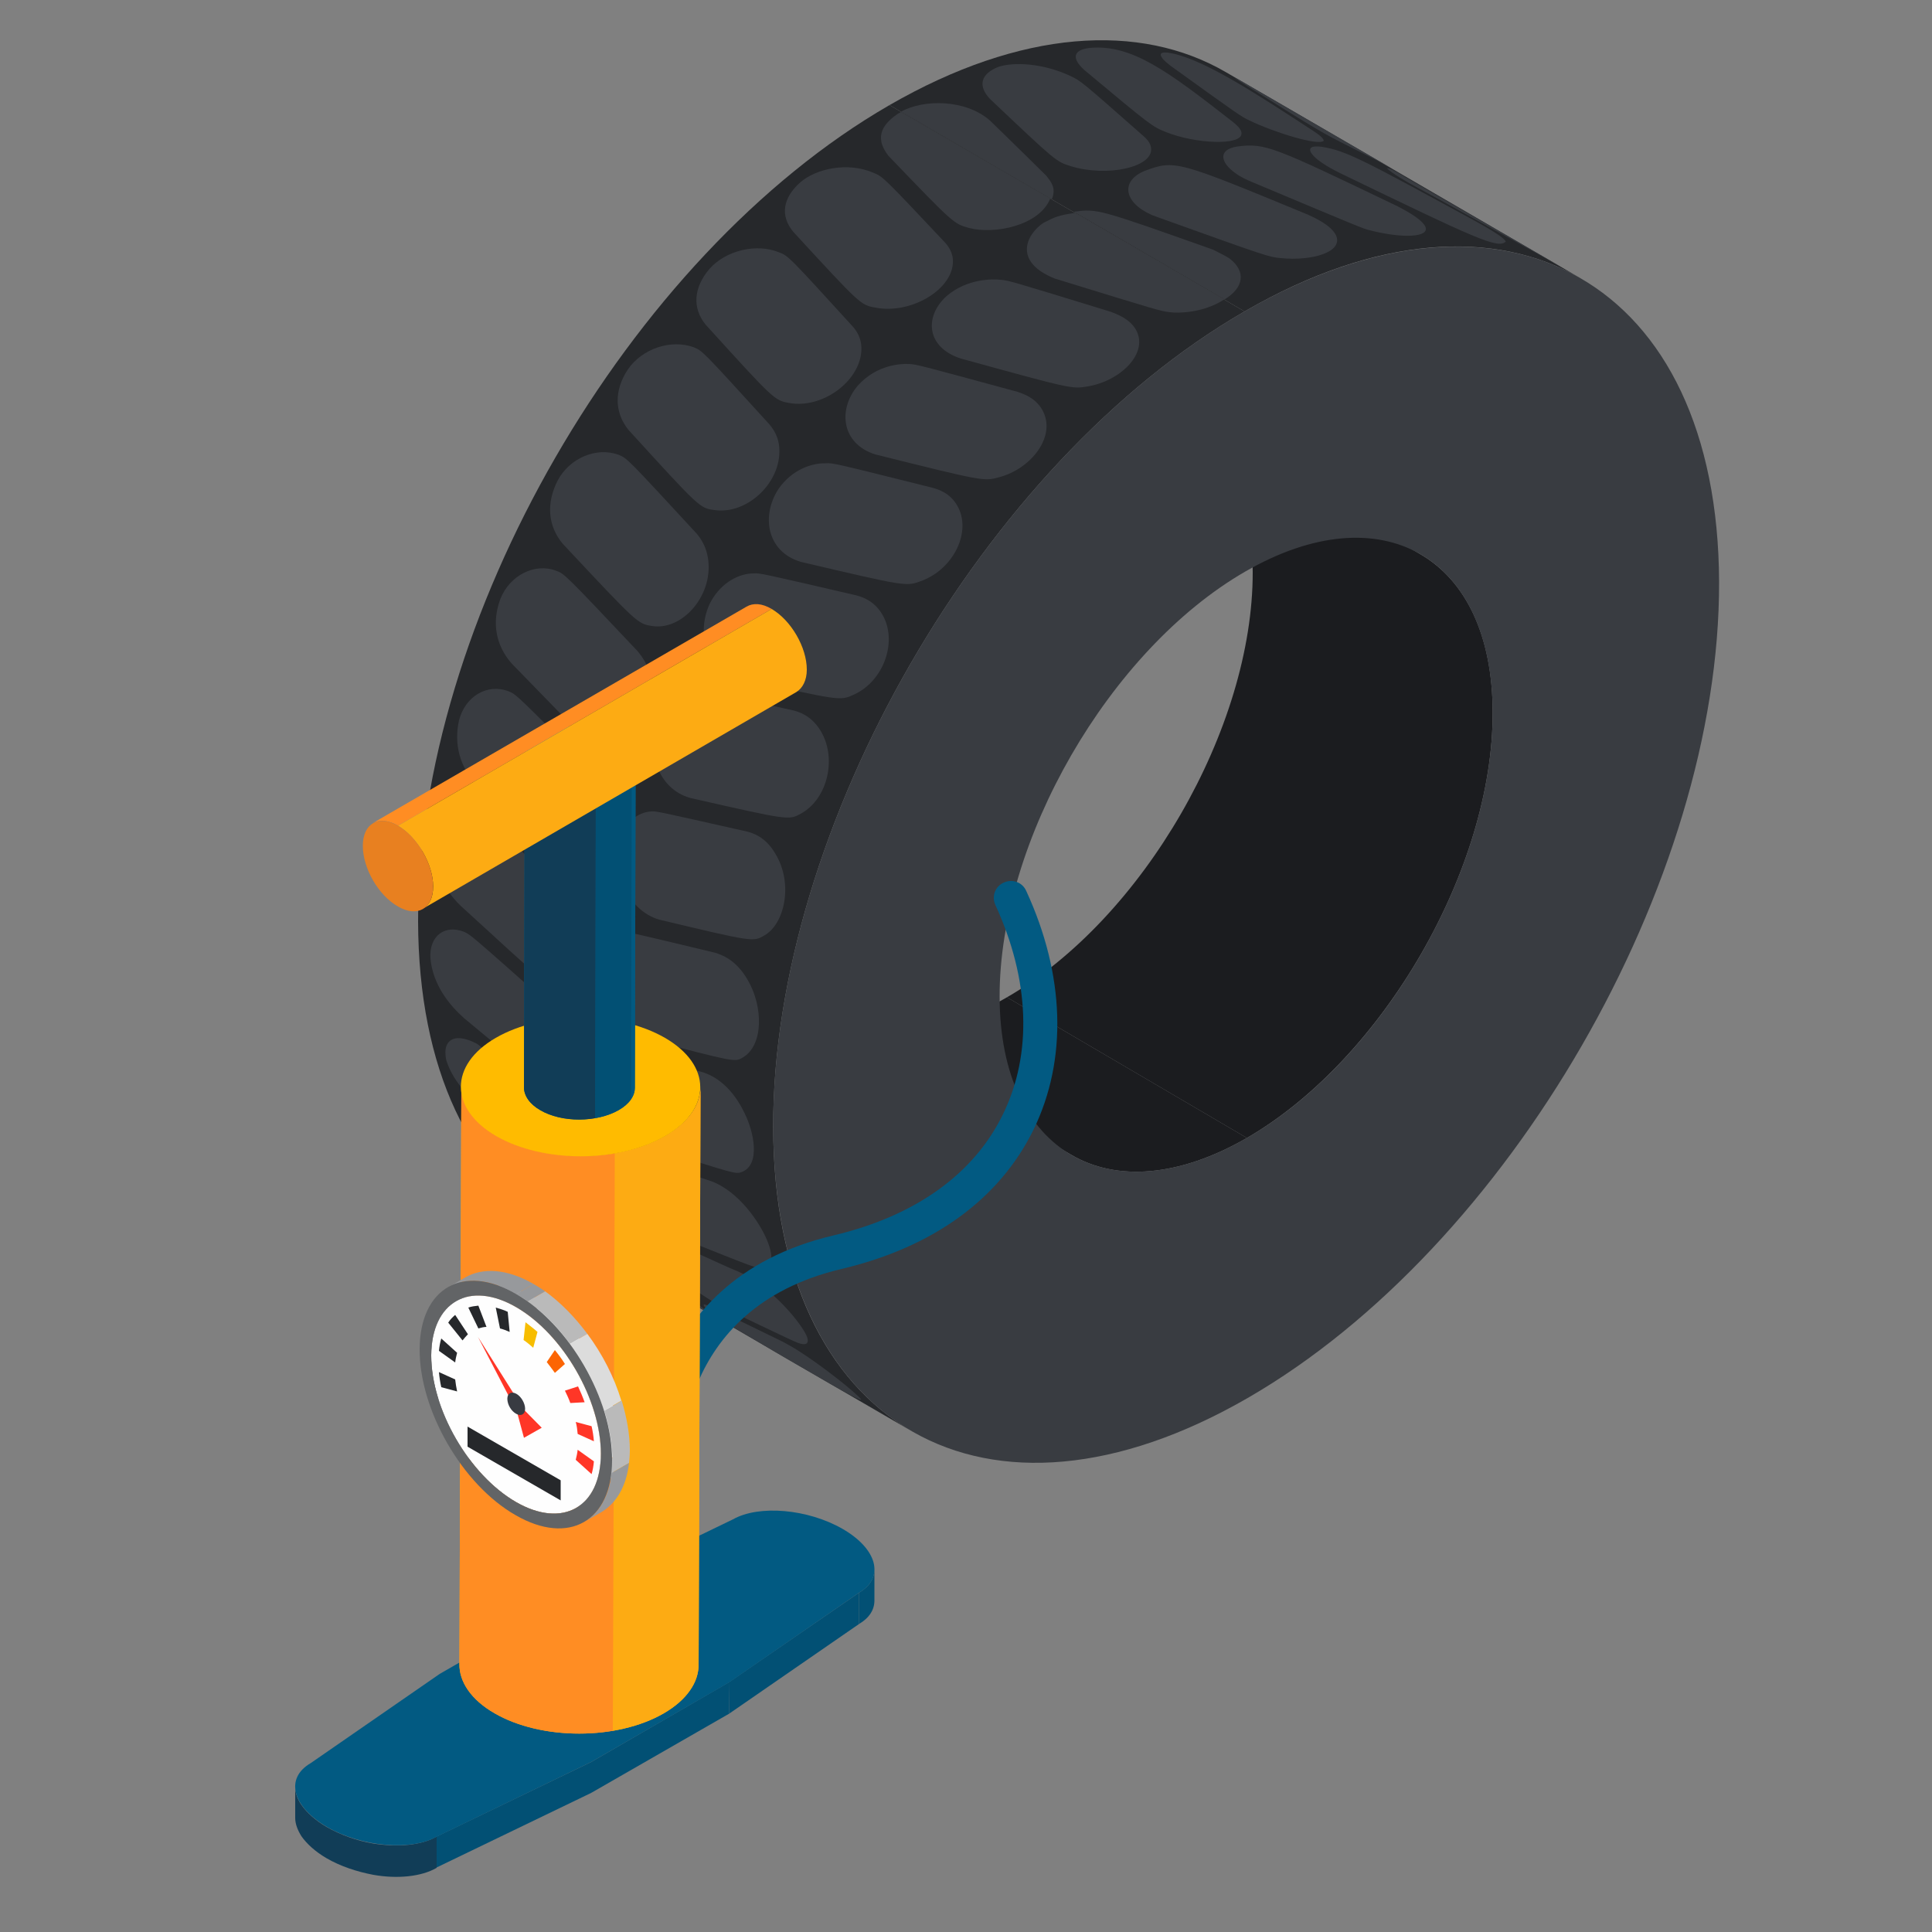 <?xml version="1.0" encoding="utf-8"?>
<!-- Generator: Adobe Illustrator 26.0.0, SVG Export Plug-In . SVG Version: 6.00 Build 0)  -->
<svg version="1.1" id="Vrstva_1" xmlns="http://www.w3.org/2000/svg" xmlns:xlink="http://www.w3.org/1999/xlink" x="0px" y="0px"
	 viewBox="0 0 500 500" style="enable-background:new 0 0 500 500;" xml:space="preserve">
<rect x="0" y="0" width="500" height="500" fill="#808080" stroke="none"/>
<style type="text/css">
	.st0{enable-background:new    ;}
	.st1{fill:#1B1C1F;}
	.st2{fill:#26282B;}
	.st3{fill:#393C41;}
	.st4{fill:#025A82;}
	.st5{fill:#025074;}
	.st6{fill:#113D57;}
	.st7{clip-path:url(#SVGID_00000016755642262312706400000008040604227244479674_);enable-background:new    ;}
	.st8{fill:#FDAB13;}
	.st9{fill:#FF8D23;}
	.st10{fill:#FFBB00;}
	.st11{clip-path:url(#SVGID_00000129903266782557622500000013843674316696632204_);enable-background:new    ;}
	.st12{fill:#026591;}
	.st13{fill:#E88020;}
	.st14{fill:#404040;}
	.st15{fill:#919191;}
	.st16{fill:#303030;}
	.st17{fill:#BBBBBB;}
	.st18{fill:#97999C;}
	.st19{fill:#FAFAFA;}
	.st20{fill:#FCFCFC;}
	.st21{fill:#FEFEFE;}
	.st22{fill:#BABABA;}
	.st23{fill:#DCDCDC;}
	.st24{fill:#626466;}
	.st25{fill:#FF3627;}
	.st26{fill:#383B42;}
	.st27{fill:#FC6503;}
	.st28{fill:#F7BD00;}
</style>
<g class="st0">
	<g>
		<g class="st0">
			<g class="st0">
				<path class="st1" d="M322.7,294.5l-62.1-36.4c35.2-20.3,63.7-69.7,63.6-110.1c-0.1-20.1-7.2-34.3-18.6-40.9l62.1,36.4
					c11.5,6.7,18.6,20.8,18.6,40.9C386.4,224.8,357.9,274.1,322.7,294.5L322.7,294.5z"/>
			</g>
		</g>
		<g class="st0">
			<g class="st0">
				<path class="st1" d="M277.3,298.9l-62.1-36.4c11.6,6.7,27.7,5.8,45.4-4.4l62.1,36.4C305,304.7,288.9,305.7,277.3,298.9
					L277.3,298.9z"/>
			</g>
		</g>
	</g>
	<g class="st0">
		<g>
			<path class="st2" d="M322.1,80.6l-91.9-53.4c34-19.6,64.8-21.5,87.1-8.5l91.9,53.4C386.9,59.1,356.1,60.9,322.1,80.6L322.1,80.6z
				"/>
		</g>
		<g>
			<path class="st3" d="M360.4,43.7c-5.9-3.3-12-6-17.9-9.3c-6.8-3.9-13.3-8.2-20-12.3c-1.6-1-2.4-1.5-3-2c0.3,0.1,0.7,0.3,0.9,0.4
				L360.4,43.7L360.4,43.7z"/>
			<path class="st3" d="M403.7,68.9c-3.9-2.2-36.3-20.1-36.6-20.2c-3-1.6-7-3.9-8.2-5.2c1,0.2,1,0.2,2.3,0.9c0.8,0.4,1.8,1,2.6,1.5
				L403.7,68.9L403.7,68.9z"/>
			<path class="st3" d="M282,12.4c-4.2,0.5-4.8,2.6-1.4,5.7c17.5,14.6,17.5,14.6,21.2,16.1c7.5,3,19.6,3.6,19.5,0.3
				c0-1.2-1.6-2.4-2.3-3C302.2,18.4,292.9,11.4,282,12.4L282,12.4z"/>
			<path class="st3" d="M320.3,37.9c-5.3,0.8-4.4,4.2-0.6,6.9c1.5,1.1,2.9,1.7,4.3,2.3c28.6,12,28.6,12,30.5,12.5
				c8.7,2.2,15.5,1.8,14.4-0.9c-0.6-1.4-3.2-3.3-7.6-5.5C329.4,37.9,327.5,37,320.3,37.9L320.3,37.9z"/>
			<path class="st3" d="M303.3,13.8c-3.4-0.7-3.1,0.4-2.6,1.1c0.5,0.8,1.6,1.6,2.2,2.1c18.2,13.1,18.2,13.1,20.5,14.2
				c6.2,3,18,6.7,19.2,5.2c-0.2-0.5-0.3-0.9-2.7-2.5C325.5,24.5,312,15.6,303.3,13.8L303.3,13.8z"/>
			<path class="st3" d="M342.1,38c-2.7-0.4-3.7,0.3-2.6,1.8c1.5,2.1,5.9,4.3,7.3,5c35.4,17.1,40.9,19.7,42.9,17.7
				c-0.4-0.6-0.9-1.4-8.1-5.4C352.8,41.4,348.4,39,342.1,38L342.1,38z"/>
			<path class="st3" d="M256.2,31.2c0,0,5.7,5.5,14.6,14.3c1.3,1.7,2.6,3.2,1.4,6.1l-39-22.7C239.1,25.6,250,25.7,256.2,31.2
				L256.2,31.2z"/>
			<path class="st3" d="M318.2,66.9c4.3,3.3,3.8,7.5-1.3,10.6l-39-22.7c6.1-0.8,6.1-0.8,36,9.8C315.2,65.3,317,66.1,318.2,66.9
				L318.2,66.9z"/>
			<path class="st3" d="M258.4,17.3c-4.6,1.8-5.4,4.9-2.2,8.3c17.1,16.2,17.1,16.2,20.9,17.4c9.4,2.9,21.3,0.3,20.8-4.6
				c-0.1-1.5-1.3-2.6-2.1-3.3C279.8,21,279.8,21,277.1,19.7C269.9,16.3,262.3,16,258.4,17.3L258.4,17.3z"/>
			<path class="st3" d="M296.3,44.2c-6.4,2.6-5.5,8.2,1.7,11.4c0.4,0.2,0.9,0.3,1.3,0.5c29,10.4,29,10.4,32.2,10.7
				c7.9,0.8,16.1-1.5,14.3-5.8c-1.2-2.7-5.7-4.7-7.2-5.4C304.7,41.6,304.1,41.3,296.3,44.2L296.3,44.2z"/>
		</g>
	</g>
	<g class="st0">
		<g>
			<path class="st2" d="M235.8,370.3l-91.9-53.4c-22-12.8-35.6-39.9-35.7-78.5c-0.2-77.6,54.4-172.2,122-211.2l91.9,53.4
				c-67.6,39-122.2,133.6-122,211.2C200.2,330.4,213.8,357.5,235.8,370.3L235.8,370.3z"/>
		</g>
		<g>
			<path class="st3" d="M207.1,47.2c-4.6,4.1-5.2,8.7-1.8,12.8c17.4,18.9,17.4,18.9,21.2,19.6c9,1.8,19.7-4.4,20.1-11.5
				c0.2-2.7-1.3-4.5-2-5.3c-16.1-17.1-16.1-17.1-18.6-18.1C219.3,41.8,211.1,43.7,207.1,47.2L207.1,47.2z"/>
			<path class="st3" d="M245,76.6c-5.8,5.2-5.4,13.3,3.7,16.2c28.7,7.9,28.7,7.9,32.8,7.2c8.5-1.4,16-8.7,12.4-14.8
				c-1.7-2.8-4.9-3.9-6.4-4.5c-26.4-8.1-26.4-8.1-28.6-8.3C257,72.2,250.4,72,245,76.6L245,76.6z"/>
			<path class="st3" d="M271.8,51.4c-2.9,7.1-14.6,9.3-21,7.6c-4-1.1-4-1.1-20.9-18.7c-4.1-5.3-0.8-8.6,2.5-10.9
				c0.3-0.1,0.5-0.3,0.8-0.4L271.8,51.4L271.8,51.4z"/>
			<path class="st3" d="M316.8,77.5c-5.3,3.5-11.9,3.6-14,3.3c-2.5-0.3-2.5-0.3-29.8-8.7c-11-4.4-7.3-11.5-3-14.4
				c2.9-1.5,3.9-2,8.2-2.6L316.8,77.5L316.8,77.5z"/>
			<path class="st3" d="M162.5,95.6c-3.6,5.4-3.5,11.1,0.1,15.6c18.5,20.3,18.5,20.3,22.3,20.8c8.1,1.2,16.7-6.5,16.8-15
				c0.1-4-1.8-6.2-2.6-7.2c-17.3-19-17.3-19-19.5-19.9C173.7,87.7,166.2,90.2,162.5,95.6L162.5,95.6z"/>
			<path class="st3" d="M201.5,126.5c-4.5,6.8-3.2,16.2,5.7,18.9c27.3,6.4,27.3,6.4,31.1,5c8.6-3.1,13.3-13,9.4-19.6
				c-1.9-3.3-5-4.2-6.5-4.6c-25.6-6.4-25.6-6.4-27.5-6.3C210,119.8,204.9,121.6,201.5,126.5L201.5,126.5z"/>
			<path class="st3" d="M183.6,69.6c-4.1,4.8-4.5,10.1-1,14.4c17.8,19.6,17.8,19.6,21.7,20.3c8.3,1.5,17.9-5.3,18.6-13.2
				c0.3-3.6-1.4-5.7-2.3-6.7c-16.6-18.2-16.6-18.2-19-19.1C195.8,62.9,187.8,64.8,183.6,69.6L183.6,69.6z"/>
			<path class="st3" d="M222,99.8c-5.2,6.1-4.3,15,4.5,17.8c28.1,7,28.1,7,32.1,5.9c8.3-2.2,15-10.7,11.1-17.5
				c-1.8-3.1-4.9-4.1-6.4-4.6c-26.1-7.1-26.1-7.1-28.1-7.2C233.3,94.1,226.9,94.3,222,99.8L222,99.8z"/>
			<path class="st3" d="M129.5,155c-2.3,6.1-1.2,12.1,3,16.8c20,20.6,20,20.6,22.7,21.2c7.7,1.7,13.2-5.6,13.5-13.4
				c0.3-6.5-2.8-10-3.8-11.2c-18.8-19.9-18.8-19.9-21-20.7C138.4,145.6,131.9,148.9,129.5,155L129.5,155z"/>
			<path class="st3" d="M170,186.6c-2.7,7.5,0.1,17.5,8.6,19.9c25.5,5.8,25.5,5.8,28.6,4.1c7.1-3.8,9.6-14.8,4.9-21.9
				c-2.3-3.5-5.2-4.4-6.6-4.8c-24.3-5.4-24.3-5.4-25.8-5.3C178.6,178.7,172.8,179.5,170,186.6L170,186.6z"/>
			<path class="st3" d="M144.3,124.4c-3,5.9-2.5,11.8,1.4,16.4c19.3,20.6,19.3,20.6,23,21.2c7.2,1.2,14.7-6.5,14.7-15.2
				c0-4.9-2.2-7.6-3.1-8.7c-18-19.5-18-19.5-20.2-20.4C154.4,115.6,147.4,118.5,144.3,124.4L144.3,124.4z"/>
			<path class="st3" d="M183.9,155.8c-3.7,7.3-1.7,17.1,7,19.6c26.5,6,26.5,6,30,4.4c7.9-3.5,11.6-14.1,7.3-21
				c-2.1-3.4-5.1-4.3-6.5-4.7c-25-5.8-25-5.8-26.7-5.7C191.5,148.4,186.8,150.5,183.9,155.8L183.9,155.8z"/>
			<path class="st3" d="M112.6,217.8c-0.5,6.1,1.8,12,6.6,16.6c21.7,19.9,21.7,19.9,24.8,20.9c4.5,1.5,8.9-1.7,8.7-9.6
				c-0.1-3.1-1.1-9.2-6.3-14.5c-21-20.1-21-20.1-22.9-20.8C118.2,208.3,113.2,211.7,112.6,217.8L112.6,217.8z"/>
			<path class="st3" d="M155,249.3c-0.5,7.2,4.4,17,12.3,19.6c22.9,6,22.9,6,24.9,4.8c5.5-3.2,5.3-13.3,1.3-20.1
				c-3.1-5.4-6.9-6.5-8.3-7c-22.5-5.4-22.5-5.4-23.6-5.3C158.7,241.6,155.5,243.8,155,249.3L155,249.3z"/>
			<path class="st3" d="M118.8,186.4c-1.4,6.2,0.2,12.2,4.7,16.9c20.9,20.5,20.9,20.5,23.7,21.2c7,1.8,11.2-5,11.1-12.3
				c-0.1-4.8-1.7-9-4.8-12.4c-19.9-20.1-19.9-20.1-21.9-20.9C126.1,176.8,120.4,180.2,118.8,186.4L118.8,186.4z"/>
			<path class="st3" d="M160.2,218.1c-1.7,7.5,2.2,17.5,10.4,19.9c24.3,5.8,24.3,5.8,27.2,4.1c5.2-2.9,7.6-13.3,2.9-21.1
				c-2.6-4.5-5.9-5.4-7.4-5.8c-23.5-5.3-23.5-5.3-24.8-5.2C165.3,210.2,161.6,212.5,160.2,218.1L160.2,218.1z"/>
			<path class="st3" d="M115.5,274.4c1.8,5.8,6.8,10.6,10.7,13.5c22.9,17.1,23.3,17.2,26,18.6c2.5,1.3,6.5,2.4,5.9-1.9
				c-0.4-2.9-3.7-9.7-10.7-15.5c-23.5-18.7-23.5-18.7-24.2-19.1c-6.4-3.2-8.2,0-7.9,2.9C115.3,273.6,115.5,274.3,115.5,274.4
				L115.5,274.4z"/>
			<path class="st3" d="M160.1,304.3c2,5.7,9.5,13.1,16.3,16.2c19.2,7.7,19.3,7.7,20.8,7.7c2.1,0,3.6-1.9,1.2-7.5
				c-1.7-4-6.9-12.2-14.3-15c-20.4-6.7-20.4-6.7-21.1-6.7C161.2,298.9,158.7,299.9,160.1,304.3L160.1,304.3z"/>
			<path class="st3" d="M111.4,248c0.6,7,5.1,12.3,8.7,15.5c22.5,18.7,22.5,18.7,24.9,19.7c5.8,2.5,7.9-1,7.5-5.7
				c-0.2-1.5-1.3-9.1-8.3-15.7c-22.3-19.8-22.3-19.8-24-20.6C115.1,239.1,111,242.3,111.4,248L111.4,248z"/>
			<path class="st3" d="M154.9,278.9c0.8,7.1,7.4,15.5,14.4,18.2c21.1,6.8,21.1,6.8,22.7,6.2c4.9-1.9,3.1-10.4,0.7-15.2
				c-1.8-3.8-5.2-8.8-10.8-10.6c-21.4-5.6-21.4-5.6-22.4-5.6C157.2,272,154.5,274,154.9,278.9L154.9,278.9z"/>
			<path class="st3" d="M144.9,313.7c7.6,4.9,15.2,9.8,22.8,14.7c9.1,5.9,15.4,11.1,15.4,11.1c-0.4-0.1-0.4-0.1-2.2-1.1
				c-2.4-1.4-5.5-3.2-7.8-4.6c-5.5-3.2-12.4-7.2-21.7-12.8c-7.4-4.5-10.8-6.7-13.9-9.3c-1-0.9-1.1-1.1-1.6-1.9
				c0-0.1,0.1-0.2,0.1-0.3C137.1,309.5,138.9,309.9,144.9,313.7L144.9,313.7z"/>
			<path class="st3" d="M206.5,349.5c6.2,3.9,15,10.9,16.4,12.7c-0.5,0.1-0.8,0.2-18.5-10.1c-2.4-1.4-5.5-3.2-7.8-4.6
				c-4.6-2.7-9.8-5.7-12.8-8c-1.1-0.9-1.4-1.1-1.7-1.7c0-0.1,0-0.2,0.1-0.2c0.6,0,0.6,0,20.5,9.7
				C203.7,347.9,205.3,348.7,206.5,349.5L206.5,349.5z"/>
			<path class="st3" d="M124.4,295.7c2.2,3.5,6.4,7.4,12.4,11.4c27.7,18.4,32.6,21.7,31.8,18.1c-0.4-1.8-5.3-8.2-13.1-13.9
				c-24.7-17.6-24.7-17.6-25.2-17.9c-4.3-2.4-7.2-2.2-6.6,0.5C123.7,294.4,124,295.1,124.4,295.7L124.4,295.7z"/>
			<path class="st3" d="M169.8,324.6c3.3,4.7,11.9,11,18,14.1c0.2,0.1,17,8.2,18.6,8.8c2.2,0.8,3,0.3,2.5-1.4
				c-1.1-3.2-9.2-13.2-17.8-17c-6.4-2.6-12.5-6.1-19.3-7.8c-3.8-1-2.9,1.5-2.5,2.3C169.4,323.8,169.6,324.3,169.8,324.6L169.8,324.6
				z"/>
		</g>
	</g>
	<g>
		<path class="st3" d="M322.1,80.6c67.6-39,122.5-7.7,122.8,70c0.2,77.6-54.4,172.2-122,211.2c-67.6,39-122.5,7.7-122.8-70
			C199.9,214.2,254.5,119.6,322.1,80.6z M322.7,294.5c35.2-20.3,63.7-69.7,63.6-110.1c-0.1-40.5-28.8-56.8-64-36.5
			s-63.7,69.7-63.6,110.1C258.8,298.5,287.5,314.8,322.7,294.5L322.7,294.5z"/>
	</g>
</g>
<g>
	<path class="st4" d="M172,384.9c-2.3,0-4.2-1.8-4.4-4.1c0-0.5-3-49.1,48.2-61.1c21.1-5,36.3-15.9,43.8-31.4
		c7.6-15.6,6.9-34.8-2-54.1c-1-2.2-0.1-4.8,2.2-5.8c2.2-1,4.8-0.1,5.8,2.2c10,21.7,10.7,43.6,1.9,61.7c-8.8,18-26,30.5-49.7,36.1
		c-43.7,10.3-41.5,50.3-41.4,52c0.2,2.4-1.7,4.5-4.1,4.7C172.2,384.9,172.1,384.9,172,384.9z"/>
	<g>
		<g>
			<g>
				<g class="st0">
					<g>
						<g>
							<path class="st5" d="M222.3,412.2l0,8.1c2.7-1.6,4-3.7,4-6.1l0-8.1C226.3,408.5,225,410.6,222.3,412.2L222.3,412.2z"/>
						</g>
					</g>
					<g>
						<polygon class="st5" points="188.6,435.4 188.7,443.5 222.3,420.3 222.3,412.2 						"/>
					</g>
					<g>
						<polygon class="st5" points="153,456 153,464 188.7,443.5 188.6,435.4 						"/>
					</g>
					<g>
						<polygon class="st5" points="113,475.3 113,483.3 153,464 153,456 						"/>
					</g>
					<g>
						<g>
							<path class="st6" d="M76.4,462.4l0,8.1c0,1.5,0.6,3.1,1.6,4.7l0-8.1C76.9,465.5,76.4,463.9,76.4,462.4L76.4,462.4z"/>
							<path class="st6" d="M78,467.1l0,8.1c1.4,2,3.6,4,6.5,5.7c3.6,2.1,7.9,3.5,12.1,4.3l0-8.1c-4.2-0.7-8.4-2.2-12.1-4.3
								C81.6,471.1,79.4,469.1,78,467.1L78,467.1z"/>
							<path class="st6" d="M96.6,477.1l0,8.1c6.2,1.1,12.4,0.5,16.4-1.8l0-8.1C109,477.6,102.9,478.1,96.6,477.1L96.6,477.1z"/>
						</g>
					</g>
					<g>
						<path class="st4" d="M113.8,433.2l-33.4,23.1c-6.7,3.9-4.8,11.2,4.2,16.5c9,5.2,21.8,6.3,28.5,2.5L153,456l35.7-20.6
							l33.6-23.2c6.7-3.9,4.8-11.3-4.2-16.5c-9-5.2-21.7-6.3-28.4-2.5l-40.1,19.4L113.8,433.2z"/>
					</g>
				</g>
			</g>
			<g>
				<g class="st0">
					<g>
						<defs>
							<path id="SVGID_1_" d="M181.3,281.3l-0.5,149.5c0,4.6-3,9.1-9,12.6c-12.1,7-31.7,7-43.8,0c-6.1-3.5-9.2-8.2-9.1-12.8
								l0.5-149.5c0,4.6,3,9.3,9.1,12.8c12.1,7,31.7,7,43.8,0C178.3,290.4,181.3,285.9,181.3,281.3z"/>
						</defs>
						<use xlink:href="#SVGID_1_"  style="overflow:visible;fill:#FDAB13;"/>
						<clipPath id="SVGID_00000145016291809847750720000008158008386925967034_">
							<use xlink:href="#SVGID_1_"  style="overflow:visible;"/>
						</clipPath>
						<g style="clip-path:url(#SVGID_00000145016291809847750720000008158008386925967034_);enable-background:new    ;">
							<path class="st8" d="M181.3,281.3l-0.5,149.5c0,2.2-0.7,4.5-2.2,6.6l0.5-149.5C180.6,285.8,181.3,283.5,181.3,281.3
								L181.3,281.3z"/>
							<path class="st8" d="M179.1,287.9l-0.5,149.5c-1.5,2.2-3.8,4.3-6.9,6.1c-3.8,2.2-8.3,3.7-13.2,4.5l0.5-149.5
								c4.8-0.8,9.4-2.3,13.2-4.5C175.3,292.1,177.6,290.1,179.1,287.9L179.1,287.9z"/>
							<path class="st9" d="M159.1,298.5L158.6,448c-10.5,1.8-22.3,0.3-30.6-4.5c-6.1-3.5-9.2-8.2-9.1-12.8l0.5-149.5
								c0,4.6,3,9.3,9.1,12.8C136.8,298.7,148.6,300.2,159.1,298.5L159.1,298.5z"/>
						</g>
					</g>
					<g>
						<path class="st10" d="M172.1,268.6c12.1,7,12.2,18.4,0.1,25.4c-12.1,7-31.7,7-43.8,0c-12.1-7-12.2-18.4-0.1-25.4
							C140.4,261.6,160,261.6,172.1,268.6z"/>
					</g>
				</g>
			</g>
			<g>
				<g class="st0">
					<g>
						<defs>
							<path id="SVGID_00000085936171558114456380000002692286775487300753_" d="M164.5,196.1l-0.2,85.4c0,2.1-1.4,4.2-4.2,5.8
								c-5.6,3.2-14.7,3.3-20.3,0c-2.8-1.6-4.2-3.8-4.2-5.9l0.2-85.4c0,2.1,1.4,4.3,4.2,5.9c5.6,3.2,14.7,3.2,20.3,0
								C163.1,200.4,164.5,198.3,164.5,196.1z"/>
						</defs>
						<use xlink:href="#SVGID_00000085936171558114456380000002692286775487300753_"  style="overflow:visible;fill:#025A82;"/>
						<clipPath id="SVGID_00000151511982812705430200000002136080878324696226_">
							<use xlink:href="#SVGID_00000085936171558114456380000002692286775487300753_"  style="overflow:visible;"/>
						</clipPath>
						<g style="clip-path:url(#SVGID_00000151511982812705430200000002136080878324696226_);enable-background:new    ;">
							<path class="st4" d="M164.5,196.1l-0.2,85.4c0,1-0.3,2.1-1,3l0.2-85.4C164.2,198.2,164.5,197.2,164.5,196.1L164.5,196.1z"/>
							<path class="st5" d="M163.5,199.2l-0.2,85.4c-0.7,1-1.8,2-3.2,2.8c-1.8,1-3.9,1.7-6.1,2.1l0.2-85.4c2.2-0.4,4.3-1.1,6.1-2.1
								C161.8,201.2,162.8,200.2,163.5,199.2L163.5,199.2z"/>
							<path class="st6" d="M154.2,204.1l-0.2,85.4c-4.9,0.8-10.3,0.1-14.2-2.1c-2.8-1.6-4.2-3.8-4.2-5.9l0.2-85.4
								c0,2.1,1.4,4.3,4.2,5.9C143.9,204.2,149.4,204.9,154.2,204.1L154.2,204.1z"/>
						</g>
					</g>
					<g>
						<path class="st12" d="M160.3,190.2c5.6,3.2,5.6,8.5,0.1,11.8c-5.6,3.2-14.7,3.3-20.3,0c-5.6-3.2-5.7-8.5-0.1-11.8
							C145.6,187,154.7,187,160.3,190.2z"/>
					</g>
				</g>
			</g>
			<g>
				<g class="st0">
					<g>
						<g>
							<path class="st9" d="M103,213.7l96.7-56.1c-2.5-1.5-4.8-1.6-6.5-0.6L96.5,213C98.2,212.1,100.5,212.2,103,213.7L103,213.7z"
								/>
						</g>
					</g>
					<g>
						<g>
							<path class="st8" d="M109.4,235.2l96.7-56.1c1.6-1,2.7-3,2.7-5.8c0-5.8-4.1-12.8-9.1-15.7L103,213.7c5,2.9,9.1,10,9.1,15.7
								C112.1,232.3,111.1,234.3,109.4,235.2L109.4,235.2z"/>
						</g>
					</g>
					<g>
						<path class="st13" d="M103,213.7c-5-2.9-9.1-0.6-9.1,5.2c0,5.8,4,12.8,9.1,15.7c5,2.9,9.1,0.6,9.1-5.2
							C112.1,223.6,108,216.6,103,213.7z"/>
					</g>
				</g>
			</g>
		</g>
	</g>
</g>
<g>
	<g>
		<g class="st0">
			<g class="st0">
				<g class="st0">
					<path class="st14" d="M111.8,347.9l4.5-2.6c-0.1,0.9-0.2,1.9-0.2,2.9c0,3.6,0.6,7.4,1.8,11.2l-4.5,2.6
						c-1.2-3.8-1.8-7.6-1.8-11.2C111.6,349.8,111.7,348.8,111.8,347.9L111.8,347.9z"/>
					<path class="st15" d="M113.4,362.1l4.5-2.6c1.7,5.3,4.4,10.6,7.8,15.3l-4.5,2.6C117.8,372.7,115.1,367.4,113.4,362.1
						L113.4,362.1z"/>
					<path class="st14" d="M121.2,377.3l4.5-2.6c2.8,3.8,6.1,7.1,9.6,9.7l-4.5,2.6C127.3,384.5,124,381.1,121.2,377.3L121.2,377.3z"
						/>
					<path class="st16" d="M130.8,387l4.5-2.6c0.9,0.6,1.8,1.2,2.7,1.7l-4.5,2.6C132.6,388.2,131.7,387.6,130.8,387L130.8,387z"/>
				</g>
			</g>
			<g class="st0">
				<g class="st0">
					<path class="st16" d="M118,336.8l4.5-2.6c-3.4,2-5.6,5.8-6.2,11.1l-4.5,2.6C112.4,342.5,114.7,338.7,118,336.8L118,336.8z"/>
					<path class="st14" d="M111.8,347.9l4.5-2.6c-0.1,0.9-0.2,1.9-0.2,2.9c0,3.6,0.6,7.4,1.8,11.2l-4.5,2.6
						c-1.2-3.8-1.8-7.6-1.8-11.2C111.6,349.8,111.7,348.8,111.8,347.9L111.8,347.9z"/>
				</g>
			</g>
			<g class="st0">
				<g class="st0">
					<path class="st16" d="M133.5,388.7l4.5-2.6c6.1,3.5,11.6,3.8,15.6,1.5l-4.5,2.6C145.1,392.6,139.6,392.2,133.5,388.7
						L133.5,388.7z"/>
				</g>
			</g>
			<g class="st0">
				<g class="st0">
					<path class="st17" d="M118,336.8l4.5-2.6c4-2.3,9.5-2,15.6,1.5l-4.5,2.6C127.5,334.8,122,334.5,118,336.8L118,336.8z"/>
				</g>
			</g>
			<g>
				<g class="st0">
					<path class="st18" d="M115.9,333.2l4.5-2.6c4.5-2.6,10.8-2.3,17.7,1.7l-4.5,2.6C126.7,330.9,120.4,330.5,115.9,333.2
						L115.9,333.2z"/>
				</g>
			</g>
			<g class="st0">
				<g class="st0">
					<path class="st17" d="M133.6,338.3l4.5-2.6c0.9,0.5,1.8,1.1,2.6,1.7l-4.5,2.6C135.4,339.4,134.5,338.8,133.6,338.3L133.6,338.3
						z"/>
					<path class="st19" d="M136.3,340l4.5-2.6c3.5,2.5,6.8,5.9,9.6,9.7l-4.5,2.6C143.1,345.9,139.8,342.5,136.3,340L136.3,340z"/>
					<path class="st20" d="M145.9,349.7l4.5-2.6c3.4,4.6,6.1,9.9,7.8,15.2l-4.5,2.6C152,359.6,149.3,354.3,145.9,349.7L145.9,349.7z
						"/>
					<path class="st19" d="M153.7,364.9l4.5-2.6c1.2,3.8,1.8,7.6,1.8,11.2c0,1-0.1,2-0.2,2.9l-4.5,2.6c0.1-0.9,0.2-1.9,0.2-2.9
						C155.5,372.5,154.8,368.7,153.7,364.9L153.7,364.9z"/>
					<path class="st17" d="M155.3,379.1l4.5-2.6c-0.6,5.4-2.9,9.2-6.2,11.1l-4.5,2.6C152.4,388.3,154.7,384.5,155.3,379.1
						L155.3,379.1z"/>
				</g>
			</g>
			<g>
				<path class="st21" d="M133.6,338.3c12.1,7,21.9,23.9,21.9,37.9c0,13.9-9.9,19.5-22,12.5c-12.1-7-21.9-24-21.9-37.9
					C111.7,336.9,121.5,331.3,133.6,338.3z"/>
			</g>
			<g class="st0">
				<g class="st0">
					<path class="st18" d="M133.6,334.9l4.5-2.6c1,0.6,2,1.2,3,1.9l-4.5,2.6C135.7,336.1,134.7,335.5,133.6,334.9L133.6,334.9z"/>
					<path class="st22" d="M136.6,336.8l4.5-2.6c4,2.9,7.7,6.7,10.9,11l-4.5,2.6C144.4,343.5,140.6,339.7,136.6,336.8L136.6,336.8z"
						/>
					<path class="st23" d="M147.5,347.8l4.5-2.6c3.9,5.2,7,11.3,8.8,17.3l-4.5,2.6C154.5,359.1,151.4,353,147.5,347.8L147.5,347.8z"
						/>
					<path class="st22" d="M156.4,365.1l4.5-2.6c1.3,4.3,2.1,8.7,2.1,12.8c0,1.2-0.1,2.3-0.2,3.3l-4.5,2.6c0.1-1.1,0.2-2.2,0.2-3.3
						C158.5,373.8,157.7,369.4,156.4,365.1L156.4,365.1z"/>
					<path class="st18" d="M158.3,381.2l4.5-2.6c-0.7,6.1-3.3,10.4-7.1,12.7l-4.5,2.6C155,391.6,157.6,387.3,158.3,381.2
						L158.3,381.2z"/>
				</g>
			</g>
			<g>
				<path class="st24" d="M133.6,334.9c13.7,7.9,24.9,27.2,24.8,43c0,15.8-11.2,22.2-25,14.2c-13.8-7.9-24.9-27.2-24.8-43
					C108.7,333.3,119.9,326.9,133.6,334.9z M133.5,388.7c12.1,7,22,1.4,22-12.5c0-13.9-9.8-30.9-21.9-37.9c-12.1-7-22-1.4-22,12.5
					C111.6,364.8,121.4,381.7,133.5,388.7L133.5,388.7z"/>
			</g>
		</g>
	</g>
	<g>
		<g>
			<polygon class="st25" points="132.7,363.3 123.7,346 134.1,362.5 			"/>
			<polygon class="st25" points="135.6,372.1 132.9,362.1 140.2,369.5 			"/>
		</g>
		<path class="st26" d="M133.6,360.7c-1.3-0.7-2.3-0.1-2.3,1.3c0,1.5,1,3.2,2.3,3.9c1.3,0.7,2.3,0.1,2.3-1.3
			C135.9,363.2,134.9,361.4,133.6,360.7z"/>
		<g>
			<path class="st25" d="M153.1,381.5l-4.1-3.7c0.2-0.8,0.4-1.7,0.5-2.6l4.2,3C153.6,379.4,153.4,380.5,153.1,381.5z"/>
			<path class="st2" d="M114.2,359c-0.3-1.3-0.5-2.7-0.6-3.9l4.2,1.9c0.1,1,0.3,2.1,0.5,3.1L114.2,359z"/>
			<path class="st25" d="M153.7,373l-4.2-1.9c-0.1-1-0.2-2.1-0.5-3.1l4.1,1.1C153.4,370.4,153.6,371.7,153.7,373z"/>
			<path class="st2" d="M117.8,352.6l-4.2-3c0.1-1.1,0.3-2.2,0.6-3.2l4.1,3.7C118.1,350.9,117.9,351.7,117.8,352.6z"/>
			<path class="st25" d="M147.6,363.1c-0.4-1.1-0.9-2.2-1.4-3.2l3.4-1.1c0.6,1.3,1.2,2.7,1.7,4.1L147.6,363.1z"/>
			<path class="st2" d="M119.7,346.9l-3.7-4.6c0.5-0.8,1.1-1.4,1.8-2l3.3,5C120.6,345.8,120.2,346.3,119.7,346.9z"/>
			<path class="st27" d="M143.6,355.3c-0.7-1-1.4-1.9-2.1-2.8l2.1-3.1c0.9,1.1,1.8,2.3,2.6,3.6L143.6,355.3z"/>
			<path class="st2" d="M123.8,343.8l-2.6-5.4c0.8-0.3,1.7-0.4,2.6-0.5l2.1,5.5C125.2,343.4,124.5,343.6,123.8,343.8z"/>
			<path class="st28" d="M138,348.8c-0.8-0.7-1.6-1.4-2.5-2l0.5-4.6c1,0.8,2.1,1.6,3.1,2.5L138,348.8z"/>
			<path class="st2" d="M129.4,343.8l-1.1-5.4c1,0.3,2.1,0.6,3.1,1.1l0.5,5.2C131,344.3,130.2,344,129.4,343.8z"/>
		</g>
		<polygon class="st2" points="145.1,388.3 121,374.4 121,369.2 145.1,383.1 		"/>
	</g>
</g>
</svg>
